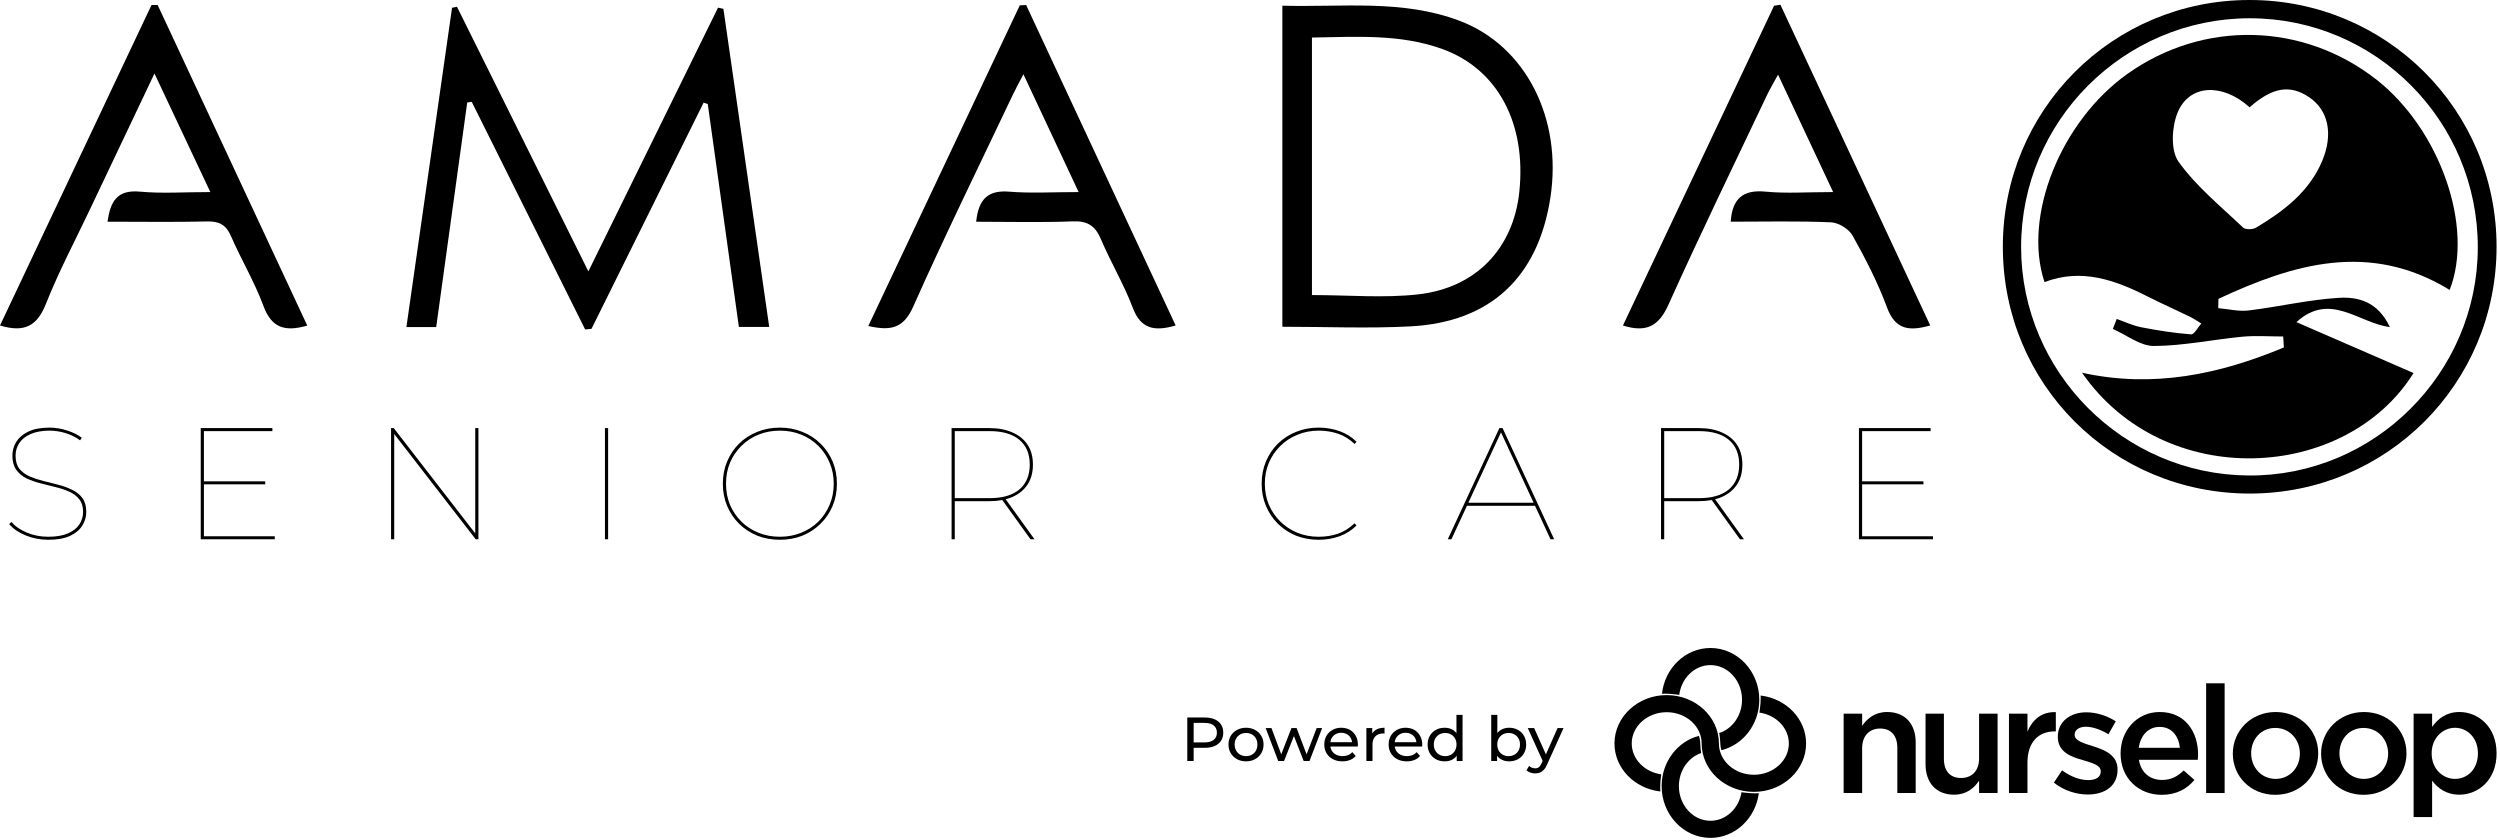 <svg width="598" height="201" viewBox="0 0 598 201" fill="none" xmlns="http://www.w3.org/2000/svg">
<path d="M140.74 64.91C151.45 43.12 161.6 22.48 171.75 1.83C172.18 1.92 172.61 2.02 173.04 2.11C176.68 27.37 180.32 52.62 184 78.21H176.74C174.26 60.42 171.78 42.66 169.3 24.9C168.97 24.78 168.64 24.66 168.31 24.54C159.37 42.58 150.43 60.61 141.49 78.65C140.98 78.7 140.48 78.76 139.97 78.81C130.93 60.66 121.88 42.51 112.84 24.36C112.48 24.41 112.12 24.47 111.76 24.52C109.29 42.37 106.83 60.23 104.34 78.24H97.21C100.86 52.69 104.5 27.28 108.13 1.86C108.52 1.78 108.92 1.7 109.31 1.62C119.63 22.4 129.95 43.19 140.73 64.9L140.74 64.91Z" fill="black"/>
<path d="M306.74 78.17V1.36C320.97 1.77 335.38 -0.22 349.12 4.97C365.04 10.98 373.76 28.44 370.85 47.3C367.92 66.31 356.52 77.06 337.38 78.07C327.29 78.6 317.15 78.16 306.74 78.16V78.17ZM313.82 70.58C322.68 70.58 331.06 71.34 339.25 70.41C353.18 68.83 362.01 59.31 363.42 45.91C365.14 29.56 358.3 16.58 345.1 11.76C335.04 8.09 324.55 8.81 313.82 8.98V70.58Z" fill="black"/>
<path d="M479.08 59.09C479.04 26.3 505.27 0.02 538.06 1.13993e-05C570.82 -0.02 597.17 26.28 597.18 59C597.18 91.76 570.92 118.05 538.15 118.06C505.31 118.07 479.11 91.91 479.08 59.09ZM592.69 59.18C592.72 28.92 568.26 4.35 538.12 4.37C507.97 4.39 483.41 29.01 483.45 59.15C483.49 89.04 507.89 113.52 537.84 113.74C567.89 113.96 592.66 89.32 592.69 59.18Z" fill="black"/>
<path d="M388.2 77.87C400.37 52.11 412.37 26.74 424.36 1.37C424.86 1.29 425.37 1.21 425.87 1.13C437.76 26.59 449.66 52.06 461.71 77.85C456.69 79.26 453.36 78.94 451.35 73.49C449.17 67.58 446.24 61.91 443.16 56.39C442.28 54.81 439.81 53.26 438 53.18C430.03 52.83 422.03 53.03 413.98 53.03C414.37 47.52 416.88 45.31 422.35 45.84C427.29 46.32 432.31 45.94 438.49 45.94C434.01 36.4 429.84 27.52 425.31 17.86C424.17 19.96 423.36 21.29 422.7 22.68C414.78 39.38 406.69 55.99 399.11 72.85C396.82 77.93 393.93 79.66 388.19 77.86L388.2 77.87Z" fill="black"/>
<path d="M233.5 53.03C234.08 47.45 236.47 45.43 241.47 45.85C246.59 46.27 251.77 45.94 258.01 45.94C253.53 36.38 249.35 27.46 244.8 17.76C243.69 19.9 242.91 21.31 242.22 22.77C234.23 39.62 226 56.36 218.42 73.39C216.09 78.63 212.97 79.17 207.7 77.98C219.88 52.2 231.9 26.74 243.93 1.28C244.44 1.25 244.94 1.23 245.45 1.2C257.34 26.69 269.24 52.19 281.22 77.86C276.18 79.31 272.9 78.76 270.95 73.6C268.84 68.01 265.72 62.82 263.38 57.3C262.03 54.11 260.25 52.81 256.66 52.95C249.02 53.25 241.36 53.04 233.51 53.04L233.5 53.03Z" fill="black"/>
<path d="M0 77.86C12.18 52.11 24.21 26.65 36.24 1.2C36.73 1.2 37.22 1.2 37.71 1.2C49.62 26.71 61.52 52.22 73.5 77.88C68.24 79.4 64.99 78.51 63.03 73.22C60.91 67.47 57.7 62.12 55.25 56.48C54.06 53.75 52.42 52.9 49.52 52.97C41.71 53.16 33.88 53.03 25.71 53.03C26.42 48.24 27.93 45.32 33.48 45.84C38.72 46.33 44.03 45.94 50.31 45.94C45.75 36.27 41.55 27.36 36.95 17.58C31.51 29.03 26.52 39.53 21.54 50.03C17.98 57.55 14.06 64.93 11 72.65C8.94 77.84 6.01 79.67 0 77.86Z" fill="black"/>
<path d="M546.13 80.49C542.88 80.49 539.6 80.24 536.37 80.54C529.31 81.21 522.27 82.73 515.22 82.76C511.95 82.77 508.67 80.13 505.39 78.68C505.7 77.88 506.01 77.09 506.32 76.29C508.27 76.97 510.17 77.89 512.18 78.28C516.13 79.05 520.12 79.68 524.12 79.98C524.86 80.04 525.73 78.29 526.55 77.38C525.63 76.83 524.75 76.21 523.79 75.74C520.51 74.14 517.17 72.67 513.92 71.02C506.02 67.01 497.98 64.07 489.05 67.48C483.8 51.8 492.89 29.03 508.91 17.65C527.08 4.75 550.94 5.32 568.48 19.07C583.55 30.89 591.87 54.27 585.96 69.35C566.85 57.65 548.65 63.09 530.65 71.48C530.64 72.22 530.62 72.96 530.61 73.71C533.04 73.92 535.52 74.55 537.89 74.26C545.12 73.38 552.27 71.67 559.51 71.24C563.99 70.98 568.78 72.08 571.66 78.25C564.05 77.22 557.38 69.73 549.3 77.05C559.23 81.37 568.32 85.32 577.32 89.23C561.11 115.19 517.78 117.69 498.02 89.16C515.13 92.92 530.94 89.51 546.3 83.11C546.25 82.23 546.19 81.35 546.14 80.47L546.13 80.49ZM538.11 25.67C531.64 19.82 523.65 20.1 520.86 26.98C519.48 30.4 519.18 35.97 521.09 38.65C525.31 44.58 531.2 49.34 536.54 54.43C537.11 54.97 538.86 54.93 539.64 54.46C546.26 50.49 552.36 45.91 555.48 38.47C558.17 32.04 556.93 26.34 552.34 23.25C547.75 20.16 543.55 20.87 538.1 25.67H538.11Z" fill="black"/>
<path d="M11.552 129.114C9.627 129.114 7.803 128.759 6.08 128.05C4.383 127.341 3.091 126.441 2.204 125.352L2.736 124.858C3.572 125.846 4.775 126.682 6.346 127.366C7.942 128.05 9.665 128.392 11.514 128.392C13.439 128.392 15.01 128.126 16.226 127.594C17.467 127.062 18.379 126.353 18.962 125.466C19.57 124.554 19.874 123.553 19.874 122.464C19.874 121.197 19.57 120.184 18.962 119.424C18.354 118.639 17.543 118.031 16.53 117.6C15.517 117.144 14.415 116.777 13.224 116.498C12.033 116.194 10.83 115.89 9.614 115.586C8.423 115.282 7.321 114.889 6.308 114.408C5.295 113.901 4.484 113.217 3.876 112.356C3.268 111.495 2.964 110.367 2.964 108.974C2.964 107.809 3.268 106.719 3.876 105.706C4.509 104.693 5.472 103.869 6.764 103.236C8.081 102.603 9.779 102.286 11.856 102.286C13.275 102.286 14.668 102.514 16.036 102.97C17.429 103.401 18.607 103.983 19.57 104.718L19.152 105.326C18.088 104.541 16.91 103.958 15.618 103.578C14.326 103.198 13.085 103.008 11.894 103.008C10.045 103.008 8.512 103.287 7.296 103.844C6.08 104.376 5.181 105.098 4.598 106.01C4.015 106.897 3.724 107.897 3.724 109.012C3.724 110.304 4.028 111.343 4.636 112.128C5.244 112.888 6.055 113.496 7.068 113.952C8.081 114.383 9.183 114.75 10.374 115.054C11.59 115.333 12.793 115.637 13.984 115.966C15.175 116.27 16.277 116.675 17.29 117.182C18.303 117.663 19.114 118.322 19.722 119.158C20.33 119.994 20.634 121.096 20.634 122.464C20.634 123.629 20.317 124.719 19.684 125.732C19.051 126.745 18.063 127.569 16.72 128.202C15.377 128.81 13.655 129.114 11.552 129.114ZM48.586 115.13H63.444V115.852H48.586V115.13ZM48.776 128.278H65.724V129H48.016V102.4H65.154V103.122H48.776V128.278ZM93.539 129V102.4H94.185L114.097 128.126H113.679V102.4H114.439V129H113.793L93.881 103.274H94.299V129H93.539ZM144.703 129V102.4H145.463V129H144.703ZM186.546 129.114C184.595 129.114 182.784 128.785 181.112 128.126C179.465 127.442 178.021 126.492 176.78 125.276C175.564 124.06 174.614 122.641 173.93 121.02C173.246 119.399 172.904 117.625 172.904 115.7C172.904 113.775 173.246 112.001 173.93 110.38C174.614 108.759 175.564 107.34 176.78 106.124C178.021 104.908 179.465 103.971 181.112 103.312C182.784 102.628 184.595 102.286 186.546 102.286C188.496 102.286 190.295 102.628 191.942 103.312C193.614 103.971 195.058 104.908 196.274 106.124C197.515 107.34 198.478 108.759 199.162 110.38C199.846 112.001 200.188 113.775 200.188 115.7C200.188 117.625 199.846 119.399 199.162 121.02C198.478 122.641 197.515 124.06 196.274 125.276C195.058 126.492 193.614 127.442 191.942 128.126C190.295 128.785 188.496 129.114 186.546 129.114ZM186.546 128.392C188.37 128.392 190.067 128.075 191.638 127.442C193.208 126.809 194.576 125.922 195.742 124.782C196.907 123.617 197.806 122.274 198.44 120.754C199.098 119.209 199.428 117.524 199.428 115.7C199.428 113.876 199.098 112.204 198.44 110.684C197.806 109.139 196.907 107.796 195.742 106.656C194.576 105.491 193.208 104.591 191.638 103.958C190.067 103.325 188.37 103.008 186.546 103.008C184.722 103.008 183.024 103.325 181.454 103.958C179.883 104.591 178.515 105.491 177.35 106.656C176.184 107.796 175.272 109.139 174.614 110.684C173.98 112.204 173.664 113.876 173.664 115.7C173.664 117.524 173.98 119.209 174.614 120.754C175.272 122.274 176.184 123.617 177.35 124.782C178.515 125.922 179.883 126.809 181.454 127.442C183.024 128.075 184.722 128.392 186.546 128.392ZM227.621 129V102.4H236.627C238.806 102.4 240.668 102.755 242.213 103.464C243.784 104.148 244.987 105.136 245.823 106.428C246.659 107.72 247.077 109.291 247.077 111.14C247.077 112.964 246.659 114.535 245.823 115.852C244.987 117.144 243.784 118.145 242.213 118.854C240.668 119.538 238.806 119.88 236.627 119.88H228.039L228.381 119.538V129H227.621ZM246.507 129L239.553 119.348H240.503L247.457 129H246.507ZM228.381 119.462L228.039 119.158H236.703C239.819 119.158 242.201 118.461 243.847 117.068C245.494 115.649 246.317 113.673 246.317 111.14C246.317 108.581 245.494 106.605 243.847 105.212C242.201 103.819 239.819 103.122 236.703 103.122H228.039L228.381 102.818V119.462ZM315.432 129.114C313.482 129.114 311.67 128.785 309.998 128.126C308.352 127.442 306.908 126.492 305.666 125.276C304.45 124.06 303.5 122.641 302.816 121.02C302.132 119.399 301.79 117.625 301.79 115.7C301.79 113.775 302.132 112.001 302.816 110.38C303.5 108.759 304.45 107.34 305.666 106.124C306.908 104.908 308.352 103.971 309.998 103.312C311.67 102.628 313.482 102.286 315.432 102.286C317.18 102.286 318.84 102.565 320.41 103.122C321.981 103.679 323.336 104.528 324.476 105.668L324.02 106.2C322.804 105.035 321.474 104.211 320.03 103.73C318.586 103.249 317.054 103.008 315.432 103.008C313.608 103.008 311.911 103.337 310.34 103.996C308.77 104.629 307.402 105.529 306.236 106.694C305.071 107.834 304.159 109.177 303.5 110.722C302.867 112.242 302.55 113.901 302.55 115.7C302.55 117.499 302.867 119.171 303.5 120.716C304.159 122.236 305.071 123.579 306.236 124.744C307.402 125.884 308.77 126.783 310.34 127.442C311.911 128.075 313.608 128.392 315.432 128.392C317.054 128.392 318.586 128.151 320.03 127.67C321.474 127.163 322.804 126.327 324.02 125.162L324.476 125.694C323.336 126.834 321.981 127.695 320.41 128.278C318.84 128.835 317.18 129.114 315.432 129.114ZM346.304 129L358.654 102.4H359.414L371.764 129H370.89L358.844 103.008H359.224L347.178 129H346.304ZM350.37 120.982L350.75 120.26H367.28L367.66 120.982H350.37ZM397.318 129V102.4H406.324C408.503 102.4 410.365 102.755 411.91 103.464C413.481 104.148 414.684 105.136 415.52 106.428C416.356 107.72 416.774 109.291 416.774 111.14C416.774 112.964 416.356 114.535 415.52 115.852C414.684 117.144 413.481 118.145 411.91 118.854C410.365 119.538 408.503 119.88 406.324 119.88H397.736L398.078 119.538V129H397.318ZM416.204 129L409.25 119.348H410.2L417.154 129H416.204ZM398.078 119.462L397.736 119.158H406.4C409.516 119.158 411.897 118.461 413.544 117.068C415.191 115.649 416.014 113.673 416.014 111.14C416.014 108.581 415.191 106.605 413.544 105.212C411.897 103.819 409.516 103.122 406.4 103.122H397.736L398.078 102.818V119.462ZM445.229 115.13H460.087V115.852H445.229V115.13ZM445.419 128.278H462.367V129H444.659V102.4H461.797V103.122H445.419V128.278Z" fill="black"/>
<g clip-path="url(#clip0_113_565)">
<path d="M440.999 170.708H445.424V173.62C446.658 171.858 448.436 170.313 451.411 170.313C455.728 170.313 458.232 173.19 458.232 177.575V189.69H453.841V178.905C453.841 175.957 452.354 174.267 449.741 174.267C447.129 174.267 445.424 176.028 445.424 178.976V189.689H440.999V170.707V170.708Z" fill="black"/>
<path d="M460.59 182.787V170.708H464.981V181.493C464.981 184.441 466.468 186.095 469.081 186.095C471.693 186.095 473.397 184.37 473.397 181.422V170.71H477.823V189.692H473.397V186.744C472.164 188.542 470.386 190.087 467.411 190.087C463.094 190.087 460.59 187.21 460.59 182.789V182.787Z" fill="black"/>
<path d="M480.544 170.708H484.969V174.986C486.166 172.146 488.38 170.205 491.754 170.348V174.95H491.5C487.654 174.95 484.969 177.431 484.969 182.463V189.689H480.544V170.707V170.708Z" fill="black"/>
<path d="M491.283 187.209L493.242 184.261C495.347 185.808 497.559 186.599 499.519 186.599C501.479 186.599 502.494 185.808 502.494 184.549V184.478C502.494 183.004 500.462 182.501 498.214 181.818C495.384 181.027 492.227 179.876 492.227 176.281V176.209C492.227 172.578 495.239 170.384 499.048 170.384C501.442 170.384 504.055 171.211 506.086 172.541L504.345 175.633C502.495 174.518 500.536 173.835 498.94 173.835C497.235 173.835 496.256 174.662 496.256 175.704V175.777C496.256 177.18 498.324 177.754 500.572 178.473C503.365 179.337 506.522 180.594 506.522 184.01V184.081C506.522 188.071 503.402 190.049 499.411 190.049C496.69 190.049 493.678 189.115 491.284 187.209H491.283Z" fill="black"/>
<path d="M507.245 180.27V180.199C507.245 174.769 511.126 170.313 516.605 170.313C522.699 170.313 525.783 175.059 525.783 180.523C525.783 180.918 525.746 181.313 525.711 181.745H511.635C512.107 184.837 514.319 186.562 517.149 186.562C519.289 186.562 520.813 185.772 522.337 184.298L524.913 186.562C523.098 188.719 520.596 190.12 517.077 190.12C511.526 190.12 507.245 186.131 507.245 180.27ZM521.429 178.869C521.139 176.065 519.469 173.871 516.568 173.871C513.884 173.871 511.997 175.921 511.598 178.869H521.429Z" fill="black"/>
<path d="M527.706 163.446H532.131V189.69H527.706V163.446Z" fill="black"/>
<path d="M534.091 180.306V180.235C534.091 174.806 538.444 170.313 544.322 170.313C550.2 170.313 554.517 174.735 554.517 180.164V180.237C554.517 185.629 550.163 190.122 544.25 190.122C538.337 190.122 534.092 185.7 534.092 180.308L534.091 180.306ZM550.126 180.306V180.235C550.126 176.892 547.696 174.123 544.249 174.123C540.802 174.123 538.481 176.855 538.481 180.162V180.235C538.481 183.542 540.912 186.311 544.322 186.311C547.733 186.311 550.126 183.578 550.126 180.308V180.306Z" fill="black"/>
<path d="M555.206 180.306V180.235C555.206 174.806 559.56 170.313 565.437 170.313C571.315 170.313 575.632 174.735 575.632 180.164V180.237C575.632 185.629 571.278 190.122 565.366 190.122C559.453 190.122 555.208 185.7 555.208 180.308L555.206 180.306ZM571.24 180.306V180.235C571.24 176.892 568.809 174.123 565.362 174.123C561.915 174.123 559.595 176.855 559.595 180.162V180.235C559.595 183.542 562.025 186.311 565.436 186.311C568.846 186.311 571.24 183.578 571.24 180.308V180.306Z" fill="black"/>
<path d="M577.336 170.708H581.762V173.871C583.177 171.894 585.172 170.313 588.292 170.313C592.791 170.313 597.18 173.836 597.18 180.164V180.237C597.18 186.527 592.826 190.087 588.292 190.087C585.1 190.087 583.104 188.506 581.762 186.744V195.444H577.336V170.708ZM592.718 180.235V180.162C592.718 176.495 590.179 174.086 587.239 174.086C584.299 174.086 581.652 176.531 581.652 180.162V180.235C581.652 183.866 584.264 186.311 587.239 186.311C590.214 186.311 592.718 183.973 592.718 180.235Z" fill="black"/>
<path d="M399.645 165.983C400.646 166.067 401.332 166.167 401.675 166.222C402.191 162.199 405.339 159.091 409.144 159.091C413.308 159.091 416.696 162.809 416.696 167.379C416.696 171.151 414.385 174.336 411.238 175.336C411.338 175.877 411.468 176.724 411.49 177.64C411.509 178.443 411.634 179.047 411.745 179.443C416.937 178.185 420.823 173.255 420.823 167.378C420.824 160.552 415.585 155 409.146 155C403.161 155 398.217 159.795 397.545 165.948C397.995 165.923 398.745 165.907 399.645 165.983Z" fill="black"/>
<path d="M419.774 189.768C419.396 189.768 418.949 189.754 418.456 189.713C417.584 189.64 416.949 189.555 416.571 189.496C415.942 193.374 412.854 196.331 409.144 196.331C404.98 196.331 401.592 192.613 401.592 188.043C401.592 184.325 403.834 181.171 406.913 180.124C406.825 179.588 406.731 178.851 406.716 178.065C406.697 177.069 406.519 176.376 406.396 176.013C401.278 177.327 397.463 182.22 397.463 188.043C397.463 194.868 402.703 200.421 409.144 200.421C415.042 200.421 419.929 195.762 420.711 189.735C420.495 189.749 420.175 189.765 419.774 189.765V189.768Z" fill="black"/>
<path d="M421.143 166.367C421.164 166.821 421.173 167.517 421.103 168.339C421.011 169.432 420.897 170.156 420.846 170.452C424.833 171.02 427.891 174.116 427.891 177.841C427.891 181.967 424.139 185.324 419.526 185.324C414.914 185.324 411.162 181.967 411.162 177.841C411.162 171.46 405.559 166.266 398.671 166.266C391.783 166.266 386.18 171.46 386.18 177.841C386.18 183.746 390.979 188.628 397.152 189.325C397.122 188.892 397.09 188.118 397.163 187.168C397.233 186.243 397.321 185.585 397.375 185.224C393.379 184.665 390.309 181.571 390.309 177.841C390.309 173.715 394.061 170.357 398.673 170.357C403.285 170.357 407.037 173.715 407.037 177.841C407.037 184.222 412.64 189.415 419.528 189.415C426.416 189.415 432.019 184.223 432.019 177.841C432.019 171.967 427.27 167.104 421.143 166.367Z" fill="black"/>
</g>
<path d="M284 182.028V171.624H288.157C289.091 171.624 289.888 171.768 290.548 172.055C291.208 172.343 291.716 172.759 292.071 173.304C292.426 173.849 292.604 174.498 292.604 175.251C292.604 176.004 292.426 176.653 292.071 177.197C291.716 177.732 291.208 178.149 290.548 178.446C289.888 178.733 289.091 178.877 288.157 178.877H284.838L285.523 178.178V182.028H284ZM285.523 178.327L284.838 177.584H288.112C289.086 177.584 289.822 177.381 290.32 176.975C290.827 176.568 291.081 175.994 291.081 175.251C291.081 174.507 290.827 173.933 290.32 173.527C289.822 173.12 289.086 172.917 288.112 172.917H284.838L285.523 172.174V178.327Z" fill="black"/>
<path d="M298.055 182.117C297.243 182.117 296.522 181.943 295.893 181.597C295.263 181.25 294.766 180.774 294.4 180.17C294.035 179.556 293.852 178.862 293.852 178.089C293.852 177.306 294.035 176.613 294.4 176.008C294.766 175.404 295.263 174.933 295.893 174.597C296.522 174.25 297.243 174.076 298.055 174.076C298.857 174.076 299.573 174.25 300.202 174.597C300.842 174.933 301.339 175.404 301.695 176.008C302.06 176.603 302.243 177.297 302.243 178.089C302.243 178.872 302.06 179.565 301.695 180.17C301.339 180.774 300.842 181.25 300.202 181.597C299.573 181.943 298.857 182.117 298.055 182.117ZM298.055 180.868C298.573 180.868 299.035 180.754 299.441 180.527C299.857 180.299 300.182 179.977 300.415 179.561C300.649 179.134 300.766 178.644 300.766 178.089C300.766 177.524 300.649 177.039 300.415 176.633C300.182 176.217 299.857 175.895 299.441 175.667C299.035 175.439 298.573 175.325 298.055 175.325C297.537 175.325 297.075 175.439 296.669 175.667C296.263 175.895 295.938 176.217 295.695 176.633C295.451 177.039 295.329 177.524 295.329 178.089C295.329 178.644 295.451 179.134 295.695 179.561C295.938 179.977 296.263 180.299 296.669 180.527C297.075 180.754 297.537 180.868 298.055 180.868Z" fill="black"/>
<path d="M305.747 182.028L302.747 174.151H304.133L306.798 181.285H306.143L308.915 174.151H310.148L312.859 181.285H312.219L314.945 174.151H316.255L313.239 182.028H311.838L309.295 175.518H309.722L307.148 182.028H305.747Z" fill="black"/>
<path d="M321.109 182.117C320.246 182.117 319.484 181.943 318.825 181.597C318.175 181.25 317.667 180.774 317.302 180.17C316.946 179.565 316.769 178.872 316.769 178.089C316.769 177.306 316.941 176.613 317.287 176.008C317.642 175.404 318.124 174.933 318.733 174.597C319.352 174.25 320.048 174.076 320.819 174.076C321.601 174.076 322.292 174.245 322.891 174.582C323.489 174.919 323.956 175.394 324.292 176.008C324.637 176.613 324.809 177.321 324.809 178.134C324.809 178.193 324.804 178.263 324.794 178.342C324.794 178.421 324.789 178.495 324.779 178.565H317.911V177.539H324.017L323.423 177.896C323.434 177.391 323.327 176.94 323.104 176.544C322.88 176.147 322.571 175.84 322.175 175.622C321.789 175.394 321.337 175.28 320.819 175.28C320.312 175.28 319.86 175.394 319.464 175.622C319.068 175.84 318.759 176.152 318.535 176.558C318.312 176.955 318.2 177.41 318.2 177.926V178.163C318.2 178.689 318.322 179.159 318.566 179.575C318.819 179.982 319.17 180.299 319.616 180.527C320.063 180.754 320.576 180.868 321.154 180.868C321.632 180.868 322.063 180.789 322.449 180.631C322.845 180.472 323.19 180.234 323.484 179.917L324.292 180.839C323.926 181.255 323.469 181.572 322.921 181.79C322.383 182.008 321.779 182.117 321.109 182.117Z" fill="black"/>
<path d="M326.839 182.028V174.151H328.24V176.291L328.103 175.756C328.327 175.211 328.702 174.795 329.23 174.507C329.758 174.22 330.408 174.076 331.179 174.076V175.459C331.118 175.449 331.057 175.444 330.997 175.444C330.946 175.444 330.895 175.444 330.844 175.444C330.063 175.444 329.443 175.672 328.986 176.127C328.53 176.583 328.301 177.242 328.301 178.104V182.028H326.839Z" fill="black"/>
<path d="M336.501 182.117C335.638 182.117 334.876 181.943 334.216 181.597C333.567 181.25 333.059 180.774 332.694 180.17C332.338 179.565 332.161 178.872 332.161 178.089C332.161 177.306 332.333 176.613 332.678 176.008C333.034 175.404 333.516 174.933 334.125 174.597C334.744 174.25 335.44 174.076 336.211 174.076C336.993 174.076 337.683 174.245 338.282 174.582C338.881 174.919 339.348 175.394 339.683 176.008C340.028 176.613 340.201 177.321 340.201 178.134C340.201 178.193 340.196 178.263 340.186 178.342C340.186 178.421 340.181 178.495 340.171 178.565H333.303V177.539H339.409L338.815 177.896C338.825 177.391 338.719 176.94 338.496 176.544C338.272 176.147 337.963 175.84 337.567 175.622C337.181 175.394 336.729 175.28 336.211 175.28C335.704 175.28 335.252 175.394 334.856 175.622C334.46 175.84 334.15 176.152 333.927 176.558C333.704 176.955 333.592 177.41 333.592 177.926V178.163C333.592 178.689 333.714 179.159 333.958 179.575C334.211 179.982 334.562 180.299 335.008 180.527C335.455 180.754 335.968 180.868 336.546 180.868C337.023 180.868 337.455 180.789 337.841 180.631C338.237 180.472 338.582 180.234 338.876 179.917L339.683 180.839C339.318 181.255 338.861 181.572 338.313 181.79C337.775 182.008 337.171 182.117 336.501 182.117Z" fill="black"/>
<path d="M345.566 182.117C344.784 182.117 344.084 181.948 343.465 181.611C342.855 181.275 342.373 180.804 342.018 180.2C341.663 179.595 341.485 178.892 341.485 178.089C341.485 177.287 341.663 176.588 342.018 175.994C342.373 175.389 342.855 174.919 343.465 174.582C344.084 174.245 344.784 174.076 345.566 174.076C346.246 174.076 346.86 174.225 347.409 174.522C347.957 174.82 348.393 175.265 348.718 175.86C349.053 176.454 349.221 177.197 349.221 178.089C349.221 178.981 349.058 179.724 348.734 180.318C348.419 180.913 347.987 181.364 347.439 181.671C346.891 181.968 346.267 182.117 345.566 182.117ZM345.688 180.868C346.195 180.868 346.652 180.754 347.058 180.527C347.475 180.299 347.8 179.977 348.033 179.561C348.277 179.134 348.398 178.644 348.398 178.089C348.398 177.524 348.277 177.039 348.033 176.633C347.8 176.217 347.475 175.895 347.058 175.667C346.652 175.439 346.195 175.325 345.688 175.325C345.17 175.325 344.708 175.439 344.302 175.667C343.896 175.895 343.571 176.217 343.327 176.633C343.084 177.039 342.962 177.524 342.962 178.089C342.962 178.644 343.084 179.134 343.327 179.561C343.571 179.977 343.896 180.299 344.302 180.527C344.708 180.754 345.17 180.868 345.688 180.868ZM348.444 182.028V179.902L348.536 178.074L348.383 176.246V171H349.845V182.028H348.444Z" fill="black"/>
<path d="M360.98 182.117C360.29 182.117 359.665 181.968 359.107 181.671C358.559 181.364 358.122 180.913 357.797 180.318C357.483 179.724 357.325 178.981 357.325 178.089C357.325 177.197 357.488 176.454 357.813 175.86C358.148 175.265 358.589 174.82 359.137 174.522C359.696 174.225 360.31 174.076 360.98 174.076C361.772 174.076 362.472 174.245 363.081 174.582C363.691 174.919 364.173 175.389 364.528 175.994C364.883 176.588 365.061 177.287 365.061 178.089C365.061 178.892 364.883 179.595 364.528 180.2C364.173 180.804 363.691 181.275 363.081 181.611C362.472 181.948 361.772 182.117 360.98 182.117ZM356.701 182.028V171H358.163V176.246L358.01 178.074L358.102 179.902V182.028H356.701ZM360.858 180.868C361.376 180.868 361.838 180.754 362.244 180.527C362.66 180.299 362.985 179.977 363.219 179.561C363.462 179.134 363.584 178.644 363.584 178.089C363.584 177.524 363.462 177.039 363.219 176.633C362.985 176.217 362.66 175.895 362.244 175.667C361.838 175.439 361.376 175.325 360.858 175.325C360.351 175.325 359.889 175.439 359.472 175.667C359.066 175.895 358.741 176.217 358.498 176.633C358.264 177.039 358.148 177.524 358.148 178.089C358.148 178.644 358.264 179.134 358.498 179.561C358.741 179.977 359.066 180.299 359.472 180.527C359.889 180.754 360.351 180.868 360.858 180.868Z" fill="black"/>
<path d="M367.208 185C366.822 185 366.447 184.936 366.081 184.807C365.716 184.688 365.401 184.51 365.137 184.272L365.762 183.202C365.965 183.39 366.188 183.534 366.432 183.633C366.675 183.732 366.934 183.781 367.208 183.781C367.564 183.781 367.858 183.692 368.091 183.514C368.325 183.335 368.543 183.018 368.746 182.563L369.249 181.478L369.401 181.299L372.569 174.151H374L370.086 182.815C369.853 183.37 369.589 183.806 369.294 184.123C369.01 184.44 368.695 184.663 368.35 184.792C368.005 184.931 367.624 185 367.208 185ZM369.127 182.28L365.442 174.151H366.965L370.102 181.166L369.127 182.28Z" fill="black"/>
<defs>
<clipPath id="clip0_113_565">
<rect width="211" height="45.424" fill="white" transform="translate(386.18 155)"/>
</clipPath>
</defs>
</svg>
